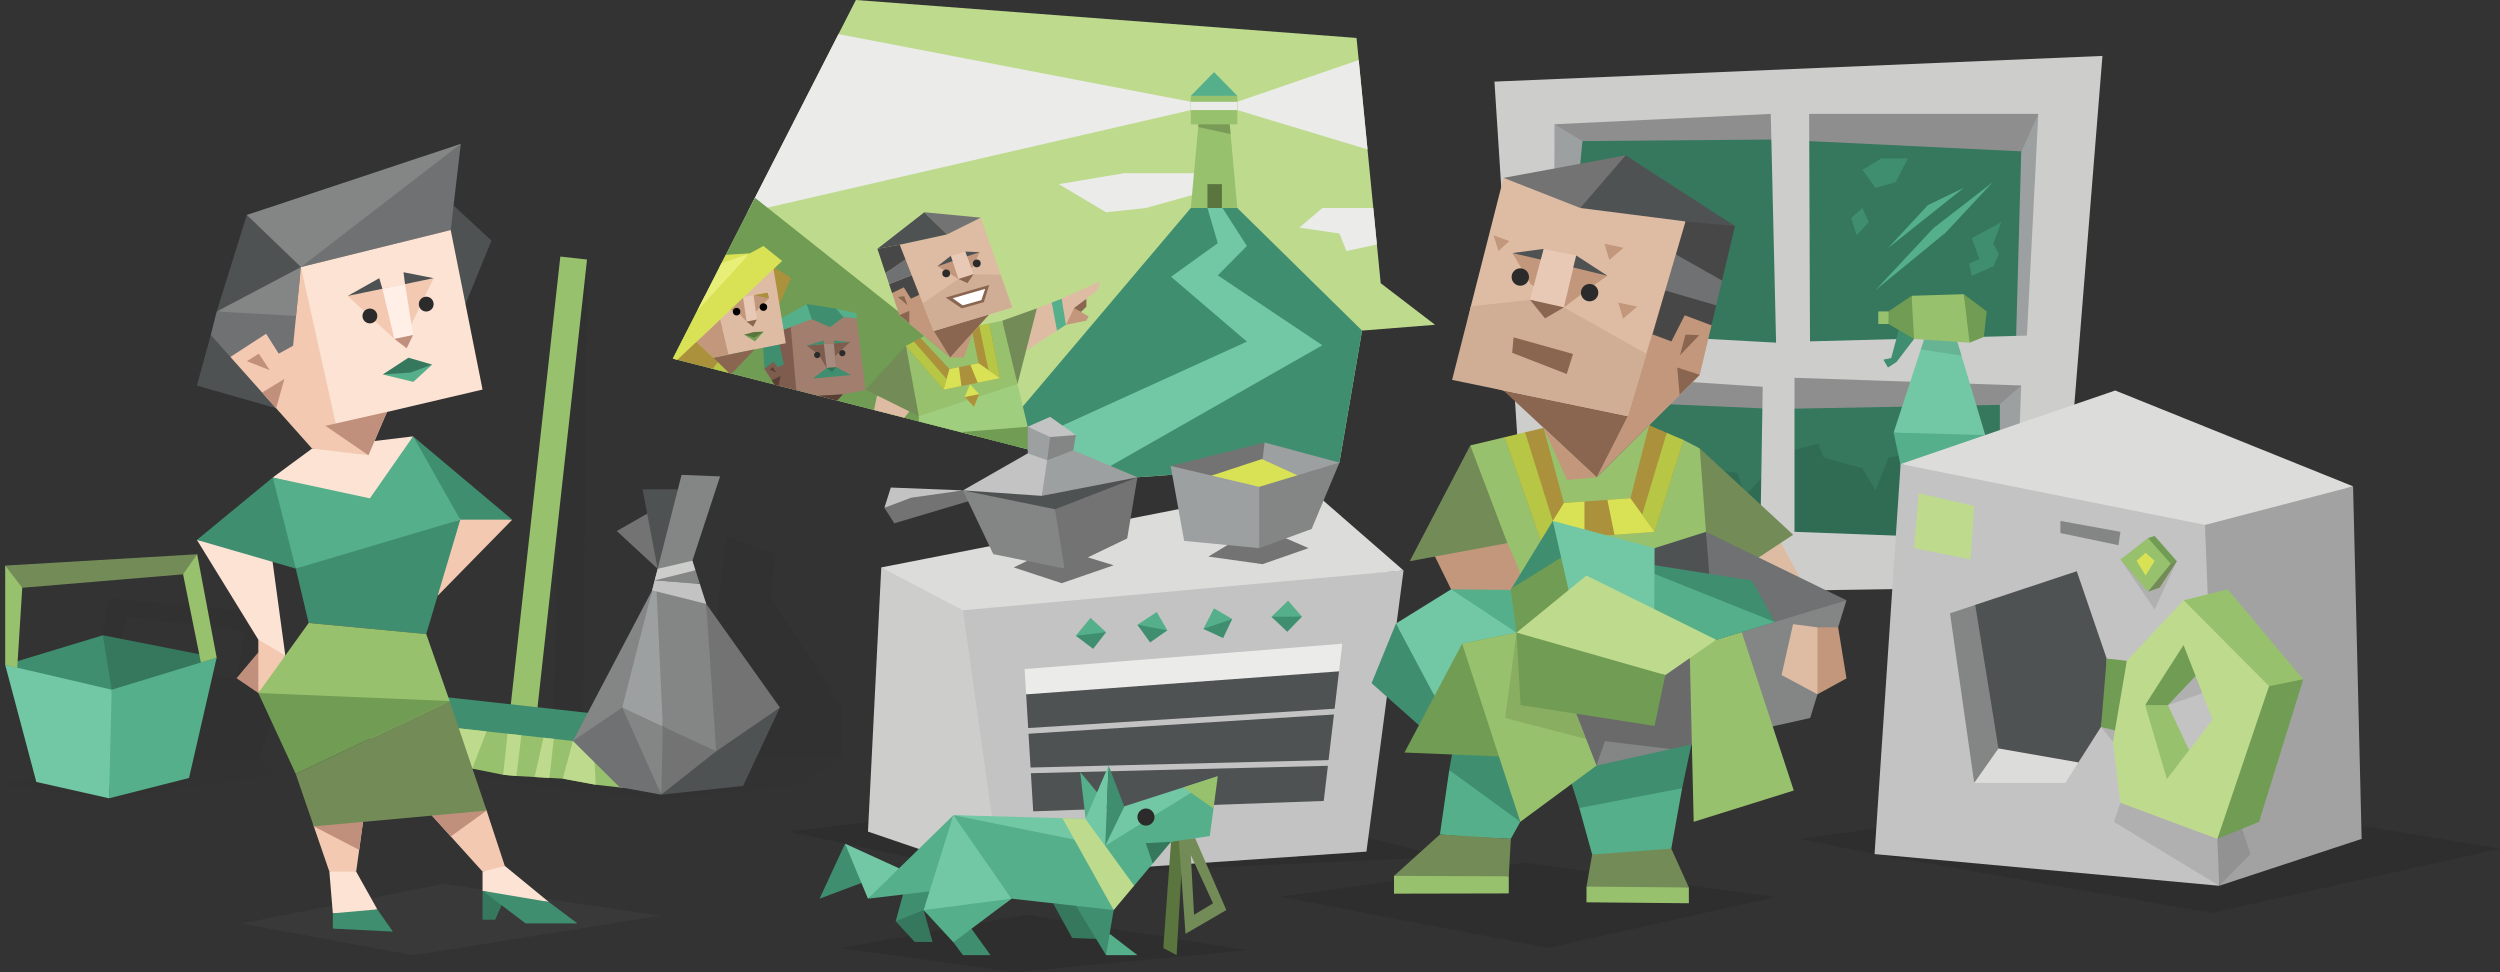 <svg id="illustration_kopia_4" data-name="illustration kopia 4" xmlns="http://www.w3.org/2000/svg" xmlns:xlink="http://www.w3.org/1999/xlink" viewBox="0 0 900 350"><rect x="0" y="0" width="900" height="350" fill="#333333" stroke="none"/><defs><style>.cls-1{fill:none;clip-rule:evenodd;}.cls-2,.cls-25,.cls-3,.cls-43{fill:#2b2b2b;}.cls-10,.cls-11,.cls-12,.cls-13,.cls-14,.cls-15,.cls-16,.cls-17,.cls-18,.cls-19,.cls-2,.cls-20,.cls-21,.cls-22,.cls-23,.cls-24,.cls-26,.cls-27,.cls-28,.cls-3,.cls-30,.cls-31,.cls-35,.cls-37,.cls-38,.cls-39,.cls-40,.cls-41,.cls-42,.cls-43,.cls-44,.cls-47,.cls-48,.cls-51,.cls-52,.cls-53,.cls-54,.cls-55,.cls-56,.cls-57,.cls-6,.cls-64,.cls-7,.cls-8,.cls-9{fill-rule:evenodd;}.cls-2,.cls-31{opacity:0.2;}.cls-20,.cls-27,.cls-3{opacity:0.1;}.cls-4,.cls-6{fill:#98c16d;}.cls-16,.cls-5{fill:#3f8e6f;}.cls-7{fill:#beda8d;}.cls-63,.cls-8{fill:#4f5253;}.cls-9{fill:#6f7173;}.cls-10,.cls-20,.cls-60{fill:#737373;}.cls-11,.cls-62{fill:#848585;}.cls-12,.cls-61{fill:#9ca0a1;}.cls-13,.cls-58{fill:#c3c3c3;}.cls-14{fill:#cdcdcc;}.cls-15,.cls-36{fill:#35785d;}.cls-17{fill:#72c8a5;}.cls-18,.cls-59{fill:#54af8a;}.cls-19{fill:#738c57;}.cls-21{fill:#f4c9b2;}.cls-22{fill:#fce3d4;}.cls-23{fill:#c1907d;}.cls-24{fill:#ffefe7;}.cls-26,.cls-34{fill:#709c53;}.cls-28{fill:#8e8e8e;}.cls-29{clip-path:url(#clip-path);}.cls-30,.cls-33{fill:#ebebea;}.cls-32,.cls-35{fill:#5a753d;}.cls-37{fill:#c2977b;}.cls-38{fill:#8a6651;}.cls-39{fill:#debca4;}.cls-40{fill:#a17e6e;}.cls-41{fill:#7f5d4e;}.cls-42{fill:#a98c80;}.cls-44{fill:#593e35;}.cls-45,.cls-55{fill:#d8e254;}.cls-46,.cls-47{fill:#ab913c;}.cls-48{fill:#e7c9b5;}.cls-49,.cls-54{fill:#b7c645;}.cls-50{fill:#e7ef78;}.cls-51{fill:#9fce7e;}.cls-52{fill:#cfae95;}.cls-53{fill:#474747;}.cls-56{fill:#fff;}.cls-57{fill:#dcdcdb;}.cls-64{fill:#a2a2a2;}</style><clipPath id="clip-path"><polygon class="cls-1" points="488.35 13.66 497.05 101.95 516.61 116.92 490.34 119.01 482.19 166.54 409.47 171.82 242.22 129.1 308.12 0 488.35 13.66"/></clipPath></defs><title>diplomats_Advocate_INFJ_weaknesses</title><polygon class="cls-2" points="93.13 273.33 99 256.16 91 245.22 96.33 220.72 39.25 215.38 34.69 239.36 41.72 240.43 45.37 222.02 88.06 227.01 85.13 244.36 70.98 242.03 69.59 273.33 93.13 273.33"/><polygon class="cls-3" points="39.25 287.39 100.6 278.92 93.13 273.33 37.05 273.14 0 282.51 39.25 287.39"/><polygon class="cls-2" points="302.64 272.81 302.64 254.06 277.38 214.92 279.16 199.53 261.37 193.09 257.81 224.61 225.33 261.53 209.88 259.15 211.36 93.41 202.61 96.22 199.36 257.67 167.08 267.98 272.26 272.81 302.64 272.81"/><polygon class="cls-3" points="147.97 274.27 187.69 282.51 238.06 287.89 288.08 282.51 302.64 272.81 246.91 272.81 147.97 274.27"/><rect class="cls-4" x="192.58" y="92.38" width="9.67" height="166.03" transform="translate(20.46 -20.62) rotate(6.31)"/><rect class="cls-5" x="151.03" y="254.03" width="73.68" height="15.3" transform="translate(29.88 -19.05) rotate(6.31)"/><polygon class="cls-6" points="224.16 268.73 224.26 283.6 214.45 282.51 202.61 280.31 185.91 279.36 181.14 278.92 169.99 276.7 160.88 274.08 147.97 274.27 150.92 260.63 224.16 268.73"/><polygon class="cls-7" points="213.69 267.57 214.45 282.51 202.61 280.31 206.26 266.75 213.69 267.57"/><polygon class="cls-7" points="185.91 279.36 187.69 264.7 182.73 264.15 181.14 278.92 185.91 279.36"/><polygon class="cls-7" points="169.99 276.7 175.16 263.31 161.97 261.85 160.88 274.08 169.99 276.7"/><polygon class="cls-7" points="199.36 265.99 197.81 280.04 192.47 279.73 195.65 265.58 199.36 265.99"/><polygon class="cls-8" points="280.76 254.71 267.51 282.92 238.06 286.07 257.62 267.62 280.76 254.71"/><polygon class="cls-9" points="206.26 266.75 223.03 283.36 238.06 286.07 224.71 251.95 206.26 266.75"/><polygon class="cls-10" points="257.81 270.47 238.06 286.07 236.75 272.31 238.62 261.53 247 263.54 257.81 270.47"/><polygon class="cls-11" points="238.06 286.07 224.01 254.71 232.46 255.89 238.62 261.53 238.06 286.07"/><polygon class="cls-10" points="254.25 217.41 280.76 254.71 257.81 270.47 254.25 246.29 254.25 217.41"/><polygon class="cls-11" points="234.77 212.53 206.26 266.75 224.01 254.71 229.4 241.22 234.77 212.53"/><polygon class="cls-10" points="236.75 204.77 222.05 191.17 234.77 183.89 236.75 204.77"/><polygon class="cls-8" points="236.75 204.77 231.32 176.15 244.03 176.15 240.47 204.77 236.75 204.77"/><polygon class="cls-11" points="249.27 201.84 259.23 171.5 245.36 170.96 236.75 204.77 236.28 208.78 234.77 232.85 238.62 261.53 257.81 270.47 254.25 217.41 250.38 208.93 249.27 201.84"/><polygon class="cls-12" points="236.11 207.31 238.62 261.53 224.01 254.71 236.11 207.31"/><polygon class="cls-13" points="234.77 212.53 254.25 217.41 251.94 210.2 235.69 208.93 234.77 212.53"/><polygon class="cls-11" points="235.69 208.93 251.94 210.2 250.38 205.29 236.75 204.77 235.69 208.93"/><polygon class="cls-14" points="235.69 208.93 250.38 205.29 249.27 201.84 236.75 204.77 235.69 208.93"/><polygon class="cls-15" points="39.25 258.44 78 236.75 37.05 228.7 39.25 258.44"/><polygon class="cls-16" points="37.05 228.7 1.87 239.36 41.72 257.67 37.05 228.7"/><polygon class="cls-17" points="1.87 239.36 13.08 281.5 39.25 287.39 40.96 261.68 40.21 248.29 1.87 239.36"/><polygon class="cls-18" points="78 236.75 68.05 280.07 39.25 287.39 40.21 248.29 78 236.75"/><polygon class="cls-6" points="1.87 239.36 1.87 203.61 6.94 207.48 8.01 211.6 6.2 240.43 1.87 239.36"/><polygon class="cls-6" points="78 236.75 70.98 199.53 65.91 203.61 65.91 206.75 72.32 238.48 78 236.75"/><polygon class="cls-19" points="8.01 211.6 65.91 206.75 70.98 199.53 1.87 203.61 8.01 211.6"/><polygon class="cls-20" points="86.8 332.43 159.75 318.21 237.76 329.63 148.72 343.9 86.8 332.43"/><polygon class="cls-15" points="173.72 320.7 173.72 331.1 178.26 331.1 180.58 325.9 178.39 323.23 173.72 320.7"/><polygon class="cls-21" points="169.63 280.35 175.17 291.8 181.72 311.72 178.92 313.78 173.72 313.78 141.43 278.03 169.63 280.35"/><polygon class="cls-21" points="133.16 278.03 128.22 313.78 123.82 314.96 118.57 313.78 112.97 297.49 109.94 280.27 133.16 278.03"/><polygon class="cls-22" points="181.72 311.72 197.56 324.7 185.64 323.76 173.72 320.7 173.72 313.78 181.72 311.72"/><polygon class="cls-22" points="128.22 313.78 135.83 327.37 127.73 329.63 119.82 328.79 118.57 313.78 128.22 313.78"/><polygon class="cls-16" points="197.56 324.7 207.88 332.43 189.2 332.43 173.72 320.7 197.56 324.7"/><polygon class="cls-16" points="135.83 327.37 141.43 335.37 119.82 334.3 119.82 328.79 135.83 327.37"/><polygon class="cls-23" points="112.97 297.5 129.3 305.97 130.69 295.9 121.83 294.56 112.97 297.5"/><polygon class="cls-23" points="175.18 291.81 162.28 301.12 155.5 293.61 164.51 290.43 175.18 291.81"/><polygon class="cls-23" points="93 249.49 85.15 244.16 93 234.82 94.33 241.36 93 249.49"/><polygon class="cls-21" points="93 230.29 93 249.49 100.34 242.16 102.71 235.97 98.2 231.22 93 230.29"/><polygon class="cls-21" points="184.41 187.09 157.54 214.5 162.86 183.68 184.41 187.09"/><polygon class="cls-22" points="70.89 194.37 93 230.29 102.71 235.97 97.7 199.09 70.89 194.37"/><polygon class="cls-16" points="98.2 171.89 70.89 194.37 106.47 204.69 106.47 188.29 98.2 171.89"/><polygon class="cls-16" points="148.72 157.09 184.41 187.09 165.71 187.09 156.11 175.62 148.72 157.09"/><polygon class="cls-16" points="106.47 204.69 135.83 193.49 165.71 187.09 153.44 228.26 111.12 224.27 106.47 204.69"/><polygon class="cls-22" points="112.34 161.48 98.2 171.89 135.29 183.68 148.72 157.09 112.34 161.48"/><polygon class="cls-8" points="163.28 73.97 176.92 86.63 167.57 109.48 159.75 84.59 163.28 73.97"/><polygon class="cls-8" points="75.88 120.59 70.89 138.81 99.4 146.96 88.24 132.19 75.88 120.59"/><polygon class="cls-9" points="162.25 82.81 165.89 51.78 125.15 67.88 88.86 77.39 100.16 89.92 108.34 96.14 162.25 82.81"/><polygon class="cls-8" points="88.86 77.39 78.01 112.14 95 105.39 108.34 96.14 102.39 86.81 88.86 77.39"/><polygon class="cls-11" points="108.34 96.14 106.58 113.75 91.23 113.75 78.01 112.14 108.34 96.14"/><polygon class="cls-9" points="106.58 113.75 106.58 125.04 100.25 128.95 95.8 122.01 82.94 128.5 75.88 120.59 78.01 112.14 106.58 113.75"/><polygon class="cls-22" points="162.25 82.81 173.72 140.24 139.3 148.31 131.29 161.22 113.14 157.09 88.86 127.31 95.53 123.35 101.14 130.02 107.27 127.31 108.34 96.14 162.25 82.81"/><polygon class="cls-21" points="108.34 96.14 120.88 152.6 139.3 148.31 132.63 163.89 112.34 161.48 82.94 128.5 95.8 120.15 100.34 127.31 105.51 124.48 108.34 96.14"/><polygon class="cls-23" points="139.3 148.31 117.15 153.29 132.63 163.89 139.3 148.31"/><polygon class="cls-21" points="125.15 106.55 156.11 100.14 148.11 116.72 141.97 122.01 125.15 106.55"/><polygon class="cls-24" points="137.67 103.96 141.97 122.01 148.72 120.59 145.81 102.28 137.67 103.96"/><polygon class="cls-23" points="141.97 122.01 146.41 125.39 148.72 120.59 141.97 122.01"/><circle class="cls-25" cx="153.44" cy="109.48" r="2.67"/><circle class="cls-25" cx="133.16" cy="113.75" r="2.67"/><polygon class="cls-11" points="108.34 96.14 165.89 51.78 88.86 77.39 108.34 96.14"/><polygon class="cls-23" points="94.36 141.31 102.39 136.41 99.4 146.96 94.36 141.31"/><polygon class="cls-23" points="88.86 130.02 93.17 127.31 97.13 133.28 88.86 130.02"/><polygon class="cls-18" points="137.78 134.81 148.81 137.48 155.57 131.26 147.66 133.39 137.78 134.81"/><polygon class="cls-15" points="137.78 134.81 147.03 128.77 155.57 131.26 147.84 134.1 137.78 134.81"/><polygon class="cls-8" points="137.67 103.96 136.54 100.14 125.15 106.55 137.67 103.96"/><polygon class="cls-8" points="145.81 102.28 145.26 98.01 156.11 100.14 145.81 102.28"/><polygon class="cls-18" points="98.2 171.89 106.47 204.69 165.71 187.09 148.72 157.09 133.16 179.41 98.2 171.89"/><polygon class="cls-6" points="153.44 228.26 111.12 224.27 93 249.49 111.45 268.48 142.5 264.85 161.88 252.38 153.44 228.26"/><polygon class="cls-19" points="161.88 252.38 175.18 291.81 112.97 297.5 106.47 278.61 161.88 252.38"/><polygon class="cls-26" points="161.88 252.38 93 249.49 106.47 278.61 161.88 252.38"/><polygon class="cls-15" points="549.7 37.24 745.07 34.51 733.79 196.99 557.93 201.01 549.7 37.24"/><polygon class="cls-27" points="556.32 177.37 573.85 169.05 576.85 176.54 587.86 177.56 589.86 167.06 603.2 163 605.2 167.06 625.55 170.28 628.21 178.51 642.35 163 654.56 159.65 656.57 164.76 670.48 168.55 675.17 176.54 679.87 164.76 696.28 161.15 711.08 165.26 722.94 161.15 731.23 161.15 729.69 199.32 643.77 199.32 556.32 200.71 556.32 177.37"/><polygon class="cls-28" points="555.18 41.02 740.12 36.55 736.36 54.91 639.39 50.22 554.5 50.9 555.18 41.02"/><polygon class="cls-28" points="731.57 136.01 553.13 129.48 554.84 143.49 639.39 147.24 731.57 145.53 731.57 136.01"/><polygon class="cls-12" points="733.79 41.02 727.64 54.71 725.52 131.29 733.79 127.02 733.79 41.02"/><polygon class="cls-12" points="727.64 138.78 719.95 145.53 719.95 197.97 729.69 199.32 727.64 138.78"/><polygon class="cls-12" points="559.63 44.75 569.68 50.78 562.71 123.37 554.5 123.15 559.63 44.75"/><polygon class="cls-12" points="558.46 134.28 566.47 143.62 566.47 200.4 557.93 201.01 558.46 134.28"/><path class="cls-14" d="M538,29.38l11.9,184.75,191.59-3,15.39-191Zm95.75,161.5-71,4.36-4.25-61,76.08,5ZM559.41,119l.22-74.27L637.47,41l1.92,82.35Zm166.12,75.46-79.51-3V136l81.62,2.77Zm4.16-73.64-78.09,2.07L651.29,41h82.5Z"/><polygon class="cls-18" points="717.38 65.59 696.02 82.13 675.17 104.45 700.48 83.7 717.38 65.59"/><polygon class="cls-18" points="679.67 89.34 706.95 67.62 694.01 73.86 679.67 89.34"/><polygon class="cls-16" points="709.85 99.27 708.89 94.84 712.59 93.27 709.85 85.77 720.49 79.96 717.58 87.84 719.6 91.42 717.69 95.83 709.85 99.27"/><polygon class="cls-16" points="677.24 57.05 686.83 57.05 682.45 65.59 675.17 67.62 670.48 61.15 677.24 57.05"/><polygon class="cls-6" points="679.87 112.1 676.18 112.1 676.18 116.63 679.87 116.63 681.31 114.25 679.87 112.1"/><polygon class="cls-16" points="683.54 118.79 680.85 128.88 678.02 129.48 679.67 132.31 682.77 130.29 689.06 122.03 686.83 118.79 683.54 118.79"/><polygon class="cls-18" points="691.15 199.86 681.71 155.74 698.82 154.03 714.69 156.62 707.3 200.71 691.15 199.86"/><polygon class="cls-17" points="681.71 155.74 693.97 118.2 703.2 118.2 714.69 156.62 681.71 155.74"/><polygon class="cls-27" points="692.64 122.27 691.5 125.78 706.14 128.05 704.66 123.08 698.2 120.45 692.64 122.27"/><polygon class="cls-6" points="689.06 122.03 709.05 123.37 709.05 114.36 706.96 105.91 688.18 106.48 686.83 114.64 689.06 122.03"/><polygon class="cls-26" points="706.96 105.91 715.21 112.1 714.18 121.29 709.05 123.37 706.96 105.91"/><polygon class="cls-26" points="688.18 106.48 679.87 112.1 679.87 116.63 689.06 122.03 688.18 106.48"/><polygon class="cls-16" points="666.46 78.48 670.48 74.88 672.78 79.96 668.38 84.72 666.46 78.48"/><g class="cls-29"><polygon class="cls-7" points="261.6 74.88 308.12 -6.15 505.61 -6.15 522.87 152.74 438.4 200.83 229.92 130.75 261.6 74.88"/><polygon class="cls-30" points="505.61 74.88 476.04 74.88 467.75 81.96 482.19 84.06 484.72 90.36 510.98 84.72 505.61 74.88"/><polygon class="cls-30" points="381.17 66.28 404.75 62.34 435.02 62.34 432.22 69.38 412.46 74.88 398.17 76.42 381.17 66.28"/><polygon class="cls-30" points="428.69 36.64 290.4 10.08 254.7 79.72 428.69 39.63 428.69 36.64"/><polygon class="cls-30" points="445.44 36.64 522.68 10.08 524 63.36 445.44 39.63 445.44 36.64"/><polygon class="cls-26" points="396.06 169.85 260.63 62.34 223.76 137.81 397.87 190.32 396.06 169.85"/><polygon class="cls-16" points="349.84 168.04 428.69 74.88 445.44 74.88 532.4 160.35 441.51 194.53 349.84 168.04"/><polygon class="cls-17" points="383.73 176.88 476.04 124.29 438.4 99.13 448.88 88.55 440.09 74.88 434.68 74.88 438.4 87.54 421.58 99.64 448.88 122.98 349.84 168.04 383.73 176.88"/><polygon class="cls-6" points="442.37 41.02 431.77 41.02 428.69 74.88 445.44 74.88 442.37 41.02"/><polygon class="cls-31" points="431.34 45.73 443.03 48.3 442.37 41.02 431.77 41.02 431.34 45.73"/><rect class="cls-4" x="428.69" y="34.5" width="16.75" height="10.25"/><polygon class="cls-18" points="428.69 34.51 437.07 25.96 445.44 34.51 428.69 34.51"/><rect class="cls-32" x="434.68" y="66.28" width="5.21" height="8.6"/><rect class="cls-33" x="428.69" y="36.64" width="16.75" height="2.99"/><polygon class="cls-34" points="313 183.43 310.5 203.05 307.02 203.36 304.34 201.45 303.24 195.47 305.9 190.23 313 183.43"/><polygon class="cls-27" points="272.39 216.94 302 214.01 324.94 217.61 296.3 221.64 272.39 216.94"/><polyline class="cls-35" points="310.5 203.05 304.95 211.04 295.14 211.27 289.3 210.13 295.14 199.05 310.5 203.05"/><polygon class="cls-16" points="289.3 210.13 286.88 214.06 291.19 215.6 295.19 215.6 294.2 210.13 289.3 210.13"/><polygon class="cls-36" points="286.88 214.06 286.49 215.97 295.9 217.9 295.19 215.6 286.88 214.06"/><polyline class="cls-6" points="303.24 195.47 304.34 201.45 298.2 206.75 291.04 209.65 285.69 195.47 285 187.75 297.03 191.01 303.24 195.47"/><polygon class="cls-34" points="304.34 201.45 307.02 210.13 301 213.35 294.2 215.75 291.04 209.65 304.34 201.45"/><polygon class="cls-37" points="320.2 175.15 321.21 180.4 323.12 184.25 323.41 187.24 316.7 189.76 313 181.25 314.18 178.16 320.2 175.15"/><polygon class="cls-38" points="318.2 176.04 320.2 179.02 320.66 182.34 314.53 184.76 313 181.25 313.46 178.16 315.3 175.15 318.2 176.04"/><polygon class="cls-39" points="320.2 175.15 322.7 179.96 323.12 184.25 321.6 184.76 318.2 176.04 320.2 175.15"/><polygon class="cls-37" points="280.49 183.96 282.19 188.69 279.42 194.25 278.9 187.75 280.49 183.96"/><polygon class="cls-39" points="280.49 183.96 279.42 194.25 271.69 191.56 271.69 181.25 276.59 180.4 280.49 183.96"/><polygon class="cls-6" points="316.2 164.48 320.2 175.15 313.46 178.16 311.26 172.11 312.5 165.07 314.18 162.98 316.2 164.48"/><polygon class="cls-6" points="281.49 174.08 280.49 183.96 271.69 181.25 271.69 165.07 278.24 169.3 281.49 174.08"/><polygon class="cls-26" points="311.6 149.67 316.2 164.48 312.5 165.07 310.5 158.88 311.6 149.67"/><polygon class="cls-26" points="278.29 151.87 283.33 159.31 284 170.82 281.49 174.08 271.69 165.07 278.29 151.87"/><polygon class="cls-16" points="286.11 144.21 297.6 156.46 301 144.56 286.11 144.21"/><polygon class="cls-40" points="308.4 114.59 311.6 140.38 303.4 141.97 295.6 148.15 280.19 140.57 275.19 132.78 279.59 119.58 291.88 113.79 299.3 116.28 303.4 113.43 308.4 114.59"/><polygon class="cls-41" points="284.67 117.71 286.88 142.96 303.4 141.97 295.8 150.17 280.19 140.57 275.19 132.78 279.59 119.58 284.67 117.71"/><polygon class="cls-41" points="306 123.11 300.62 128.23 301 132.18 297.6 132.49 294.82 127.8 290.4 124.4 306 123.11"/><polygon class="cls-42" points="300.17 123.6 301 132.18 297.6 132.49 296.59 123.89 300.17 123.6"/><polygon class="cls-16" points="306 123.11 300.26 122.59 300.17 123.6 306 123.11"/><polygon class="cls-16" points="296.59 123.89 296.59 122.59 290.4 124.4 296.59 123.89"/><path class="cls-43" d="M304.34,127.12a1.11,1.11,0,1,1-1.1-1.1A1.11,1.11,0,0,1,304.34,127.12Z"/><path class="cls-43" d="M295.3,127.8a1.11,1.11,0,1,1-1.1-1.1A1.11,1.11,0,0,1,295.3,127.8Z"/><polygon class="cls-16" points="301 132.18 306.4 135.03 292.66 136.24 297.6 132.49 301 132.18"/><polygon class="cls-31" points="297.6 132.49 299.53 133.91 301 132.18 297.6 132.49"/><polygon class="cls-16" points="279.59 119.58 282.19 131.11 279.93 132.18 278.46 130.2 275.19 132.78 274.39 118.44 278.9 118.35 279.59 119.58"/><polygon class="cls-18" points="279.59 119.58 292.26 114.91 292.66 112.34 290.4 109.45 274.39 118.44 279.59 119.58"/><polygon class="cls-16" points="290.4 109.45 301 111.12 303.24 112.34 303.66 114.19 298.8 117.78 292.26 114.91 290.4 109.45"/><polygon class="cls-18" points="301 111.12 308.4 112.79 308.4 114.59 303.66 114.19 301 111.12"/><polygon class="cls-44" points="303.4 141.97 286.88 142.96 286.49 144.62 295.8 150.17 303.4 141.97"/><polygon class="cls-44" points="280.99 135.33 277.84 136.9 280.05 140.35 280.99 135.33"/><polygon class="cls-44" points="278.29 132.18 279.42 134.13 277.06 133.05 278.29 132.18"/><polygon class="cls-18" points="286.49 144.62 278.29 151.87 284 170.82 292.26 164.48 297.6 156.46 286.49 144.62"/><polygon class="cls-18" points="301 144.47 311.6 149.67 312.5 165.07 304.7 162.21 297.6 156.46 301 144.47"/><polygon class="cls-6" points="286.49 144.62 297.6 156.46 290.4 158.06 286.49 144.62"/><polygon class="cls-6" points="301 144.47 304.34 156.46 297.6 156.46 301 144.47"/><polygon class="cls-35" points="313 183.43 303.24 195.47 285 187.75 313 183.43"/><polygon class="cls-36" points="284 170.82 297.6 156.46 301 168.21 301.6 179.96 293.55 181.88 284.5 182.56 284 170.82"/><polygon class="cls-5" points="297.6 156.46 312.5 165.07 313.46 178.16 307.02 180.4 301.6 179.96 297.6 156.46"/><polyline class="cls-26" points="284.5 182.56 285 187.75 313 183.43 313.46 178.16 284.5 182.56"/><polyline class="cls-6" points="298.71 180.4 299.3 185.54 305.05 184.65 305.05 179.44 298.71 180.4"/><polyline class="cls-16" points="307.02 210.13 315.7 214.15 304.34 217.96 295.6 219.34 294.2 215.75 307.02 210.13"/><polygon class="cls-36" points="315.7 214.15 316.2 216.73 296.3 221.64 295.6 219.34 315.7 214.15"/><polygon class="cls-32" points="274.04 205.22 287.09 206.9 275.45 211.56 270.89 208.46 271.68 205.94 274.04 205.22"/><polygon class="cls-39" points="270.89 196.46 274.04 205.22 270.89 208.46 260.79 199.56 270.89 196.46"/><polygon class="cls-38" points="270.89 196.46 265.3 203.52 260.79 199.56 270.89 196.46"/><polyline class="cls-37" points="246.89 145.94 242.57 159.41 247.61 168.99 251.21 165.41 246.89 145.94"/><polygon class="cls-27" points="232.81 212.84 261.77 210.37 292.01 213.25 260.81 214.69 232.81 212.84"/><polygon class="cls-32" points="246.89 206.75 254.35 213.37 242.57 213.37 240.01 206.04 243.53 205.46 246.89 206.75"/><polygon class="cls-39" points="240.9 200.3 240.01 206.04 246.89 206.75 243.9 202.46 240.9 200.3"/><polygon class="cls-16" points="246.24 185.29 240.9 200.3 246.89 206.75 246.24 185.29"/><polygon class="cls-18" points="265.17 177.92 270.89 196.46 246.89 206.75 243.53 179.2 257.21 176.36 265.17 177.92"/><polygon class="cls-16" points="263.82 167.45 265.17 177.92 243.53 179.2 249.09 165.29 256.47 164.71 263.82 167.45"/><polygon class="cls-37" points="265.99 163.34 271.29 163.34 274.37 167.45 269.2 166.59 265.99 163.34"/><polygon class="cls-26" points="274.37 147.48 263.82 167.45 251.21 163.34 246.89 145.94 251.34 138.04 265.92 144.77 274.37 147.48"/><polygon class="cls-45" points="269.96 91.2 253.61 92.22 246.89 99.26 255.95 97.89 269.96 91.2"/><polygon class="cls-45" points="241.94 121.76 238.25 111.57 246.89 99.26 245.83 108.65 241.94 121.76"/><polygon class="cls-46" points="278.33 95.97 284.81 100.08 280.57 109.51 278.88 105.44 278.33 95.97"/><polygon class="cls-39" points="278.33 95.97 282.89 123.56 255.51 128.98 249.09 122.24 278.33 95.97"/><polygon class="cls-37" points="276.79 107.42 272.08 112.21 271.68 114.52 270.63 116.53 268.79 115.79 265.69 112.52 261.6 111.01 265.59 107.42 276.38 105.39 276.79 107.42"/><polygon class="cls-47" points="271.29 106.22 276.38 105.39 276.79 107.42 271.29 106.22"/><polygon class="cls-48" points="271.29 106.22 272.46 115.04 268.79 115.79 267.46 106.88 271.29 106.22"/><polygon class="cls-38" points="271.68 125.78 263.05 134.86 255.95 128.98 271.68 125.78"/><polyline class="cls-37" points="259.25 115 262.24 127.65 256.81 128.8 250.7 123.07 259.25 115"/><polygon class="cls-39" points="263.05 134.86 274.37 147.48 265.17 146.72 263.05 140.99 263.05 134.86"/><polygon class="cls-37" points="252.67 155.9 265.99 163.34 265.92 165.72 263.82 167.45 249.09 165.29 250.19 159.95 252.67 155.9"/><polyline class="cls-39" points="257.75 142.57 249.09 165.29 246.89 145.94 251.83 139.25 257.75 142.57"/><path d="M266.53,112.19a1.36,1.36,0,1,1-1.36-1.35A1.36,1.36,0,0,1,266.53,112.19Z"/><path d="M273.47,110.55a1.36,1.36,0,1,0,1.36-1.36A1.36,1.36,0,0,0,273.47,110.55Z"/><polygon class="cls-32" points="267.86 120.46 271.36 119.54 274.93 119.39 271.62 122.03 267.86 120.46"/><polygon class="cls-34" points="267.86 120.46 271.54 121.54 274.93 119.39 271.75 122.89 267.86 120.46"/><polygon class="cls-49" points="258.43 130.32 263.05 134.86 265.17 146.72 251.83 139.25 253.89 134.46 258.43 130.32"/><polygon class="cls-46" points="250.7 123.07 258.43 130.32 246.89 145.94 240.01 133.15 244.84 126.57 250.7 123.07"/><polygon class="cls-45" points="281.57 93.94 240.01 133.15 241.94 121.76 255.95 103.78 269.96 91.2 274.83 88.55 281.57 93.94"/><polygon class="cls-50" points="269.96 91.2 246.89 99.26 241.94 121.76 256.19 106.22 269.96 91.2"/><polygon class="cls-39" points="265.99 163.34 274.37 167.45 270.18 174.64 263.82 167.45 265.99 163.34"/><polygon class="cls-38" points="268.79 115.79 271.12 117.62 272.46 115.04 268.79 115.79"/><polygon class="cls-27" points="320.11 206.04 356.6 202.96 400.28 205.53 357.14 209.28 320.11 206.04"/><polygon class="cls-18" points="365.58 188.81 363.8 197.17 349.89 199.43 348.65 186.52 365.58 188.81"/><polygon class="cls-19" points="349.84 198.94 349.87 202.58 368.39 204.47 371.32 202.58 363.57 197.2 349.84 198.94"/><rect class="cls-4" x="349.87" y="202.58" width="21.44" height="2.51"/><polygon class="cls-15" points="354.67 165.52 370.87 165.52 365.58 188.81 338.73 186.75 330.78 169.02 354.67 165.52"/><polygon class="cls-39" points="315.75 142.39 313.71 151.98 313.98 153.94 312.83 156.09 310.29 163.08 309.8 169.02 315.87 170.72 317.99 167.52 320.11 166.4 318.59 163.54 319.16 158.4 319.69 156.79 321.41 155.58 327.38 148.12 322.52 144.18 315.75 142.39"/><polygon class="cls-18" points="313.71 151.98 321.41 155.58 319.16 158.4 312.83 156.09 313.71 151.98"/><polygon class="cls-37" points="319.16 158.4 320.11 166.4 315.87 170.72 319.16 158.4"/><polygon class="cls-19" points="326.14 124.51 311.56 140.29 330.78 149.81 329.4 136.22 326.14 124.51"/><polygon class="cls-38" points="391.1 107.54 391.1 110.4 389.13 112.31 384.7 111 391.1 107.54"/><polygon class="cls-39" points="373.29 111 382.19 107.54 383.73 116.92 369.37 126.29 369.97 118.34 373.29 111"/><polygon class="cls-39" points="382.19 107.54 396.06 101.27 395.23 104.41 386.69 110.88 386.1 113.9 383.73 116.92 382.19 107.54"/><polygon class="cls-37" points="386.69 110.88 391.91 113.95 391.05 115.45 383.73 116.92 386.69 110.88"/><polygon class="cls-18" points="382.19 107.54 383.73 116.92 380.52 119.01 378.62 108.93 382.19 107.54"/><polygon class="cls-19" points="360.8 115.45 373.29 111 366.3 138.24 361.55 125.45 360.8 115.45"/><polygon class="cls-6" points="332.78 120.94 331.4 121.68 329.68 123.78 326.14 124.51 330.78 149.81 346.13 148.21 366.3 138.24 360.8 115.45 352.49 117.2 342.1 128.72 332.78 120.94"/><polygon class="cls-51" points="330.78 149.81 366.3 138.24 369.97 153.62 356.25 156.78 330.78 156.78 330.78 149.81"/><polygon class="cls-26" points="330.78 156.78 369.97 153.62 370.87 165.52 330.78 169.02 330.78 156.78"/><polygon class="cls-16" points="352.87 177.16 349.17 191.94 340.73 191.36 332.38 187.79 330.78 169.02 352.87 177.16"/><polygon class="cls-39" points="353.06 78.36 340.93 84.39 323.89 88.1 323.77 113.42 332.79 120.94 337.09 122.98 342.1 128.72 350.09 119.86 350.48 117.21 356.13 113.16 364.39 110.69 353.06 78.36"/><polygon class="cls-37" points="352.69 90.79 350.14 96.12 345.04 100.43 340.92 97.86 337.46 95.87 344.82 91.36 352.69 90.79"/><polygon class="cls-37" points="319.69 90.79 323.89 88.1 336.14 119.16 342.1 128.72 323.77 113.42 321.14 105.48 319.69 90.79"/><polygon class="cls-38" points="356.13 113.16 342.1 128.72 336.14 119.16 356.13 113.16"/><polygon class="cls-48" points="347.53 90.56 350.48 98.7 345.04 100.43 342.28 92.1 347.53 90.56"/><polygon class="cls-52" points="360.26 98.91 350.48 98.7 345.04 100.43 332.16 109.23 336.14 119.16 364.39 110.69 360.26 98.91"/><polygon class="cls-38" points="350.48 98.7 348.28 101.95 345.04 100.43 350.48 98.7"/><polygon class="cls-8" points="342.28 92.1 337.46 95.87 342.92 94.03 342.28 92.1"/><polygon class="cls-8" points="347.53 90.56 352.69 90.79 348.15 92.27 347.53 90.56"/><polygon class="cls-53" points="328.19 99.13 330.92 106.12 327.93 107.54 325.37 103.45 321.14 105.48 320.08 102.28 328.19 99.13"/><polygon class="cls-38" points="323.77 113.42 327.35 111.9 327.35 116.41 323.77 113.42"/><polygon class="cls-38" points="326.73 109.93 325.52 106.62 323.27 106.92 326.73 109.93"/><polygon class="cls-10" points="353.06 78.36 340.93 84.39 332.75 76.42 353.06 78.36"/><polygon class="cls-8" points="340.93 84.39 332.75 76.42 315.87 89.56 323.89 88.1 340.93 84.39"/><polygon class="cls-9" points="325.94 93.37 318.76 98.31 320.08 102.28 328.19 99.13 325.94 93.37"/><polygon class="cls-47" points="331.4 121.68 341.79 132.85 352.27 130.75 350.09 119.86 352.49 117.2 354.68 121.28 356.11 116.44 360 136.14 339.66 140.29 326.14 124.51 328.39 124.29 328.99 122.98 331.4 121.68"/><polygon class="cls-54" points="339.66 140.29 340.73 136.38 328.99 122.98 326.14 124.51 339.66 140.29"/><polygon class="cls-54" points="352.49 117.2 355.87 133.26 360 136.14 356.11 116.44 352.49 117.2"/><polygon class="cls-55" points="352.27 130.75 360 136.14 351.97 137.78 349.33 131.34 352.27 130.75"/><polygon class="cls-55" points="345.23 132.16 346.1 138.97 339.66 140.29 341.79 132.85 345.23 132.16"/><polygon class="cls-55" points="349.2 138.34 347.29 142.92 350.63 146.45 352.49 141.9 349.2 138.34"/><polygon class="cls-47" points="347.29 142.92 352.49 141.9 350.63 146.45 347.29 142.92"/><polygon class="cls-37" points="342.1 128.72 347.02 128.72 350.09 119.86 342.1 128.72"/><polygon class="cls-38" points="340.44 107.11 356.11 102.58 354.18 108.77 346.23 111 340.44 107.11"/><polygon class="cls-56" points="342.98 107.36 354.67 103.99 353.3 108.03 346.54 109.93 342.98 107.36"/><polygon class="cls-53" points="323.89 88.1 315.87 89.56 318.76 98.31 325.94 93.37 323.89 88.1"/><polygon class="cls-18" points="347.29 199.43 349.17 191.94 332.38 187.79 333.26 198.12 347.29 199.43"/><polygon class="cls-19" points="347.29 199.43 347.29 204.47 331.33 205.09 333.26 198.12 347.29 199.43"/><polygon class="cls-6" points="347.29 204.47 347.29 207.53 331.33 207.53 331.33 205.09 347.29 204.47"/><circle class="cls-25" cx="351.64" cy="94.83" r="1.41"/><circle class="cls-25" cx="340.63" cy="98.42" r="1.41"/></g><polygon class="cls-27" points="283.76 299.37 417.07 283.47 520.65 308.49 360.16 315.67 283.76 299.37"/><polygon class="cls-13" points="344.77 216.24 505.28 205.38 491.92 306.58 360.16 315.67 349.73 263.29 344.77 216.24"/><polygon class="cls-14" points="346.65 219.69 338.89 211.96 317.26 204.27 312.47 299.37 360.16 315.67 346.65 219.69"/><polygon class="cls-57" points="346.65 219.69 505.28 205.38 469.71 174.39 317.26 204.27 346.65 219.69"/><polygon class="cls-8" points="370.91 242.91 481.17 232.76 482.05 241.68 476.55 288.34 371.95 292.09 369.41 249.97 370.91 242.91"/><polygon class="cls-30" points="369.41 249.97 482.05 241.68 483.22 231.74 368.86 240.86 369.41 249.97"/><rect class="cls-58" x="364.14" y="258.56" width="123.3" height="2.05" transform="translate(-15.51 27.35) rotate(-3.61)"/><rect class="cls-58" x="364.14" y="274.96" width="123.3" height="2.05" transform="translate(-6.74 10.69) rotate(-1.43)"/><polygon class="cls-59" points="392.58 222.43 387.3 228.87 393.64 232.81 398.17 227.58 392.58 222.43"/><polygon class="cls-5" points="387.3 228.87 398.17 227.58 393.54 233.6 387.3 228.87"/><polygon class="cls-59" points="416.43 220.33 409.47 224.92 414.36 230.56 420.24 226.91 416.43 220.33"/><polygon class="cls-5" points="409.47 224.92 420.24 226.91 414.03 231.29 409.47 224.92"/><polygon class="cls-59" points="437.03 218.99 433.23 226.4 440.26 228.91 443.58 222.84 437.03 218.99"/><polygon class="cls-5" points="433.23 226.4 443.58 222.84 440.33 229.71 433.23 226.4"/><polygon class="cls-59" points="463.71 216.24 457.74 222.04 463.6 226.67 468.69 221.98 463.71 216.24"/><polygon class="cls-5" points="457.74 222.04 468.69 221.98 463.41 227.45 457.74 222.04"/><polygon class="cls-60" points="459.97 192.51 471.08 197.32 454.5 203.1 435.02 200.37 446.81 193.23 459.97 192.51"/><polygon class="cls-60" points="421.43 167.73 455.27 159.3 455.27 173.21 451.68 188.45 432.2 184.87 421.43 167.73"/><polygon class="cls-61" points="455.27 159.3 482.19 166.54 466.3 184.87 451.68 188.45 455.27 159.3"/><polygon class="cls-45" points="432.2 172.52 454.25 165.26 470.14 172.52 452.71 178.59 432.2 172.52"/><polygon class="cls-61" points="421.43 167.73 453.31 175.26 455.27 186.19 453.31 197.32 426.3 194.73 421.43 167.73"/><polygon class="cls-62" points="453.31 175.26 482.19 166.54 472.19 190.43 453.31 197.32 453.31 175.26"/><polygon class="cls-60" points="379.81 197.04 364.94 204.27 382.2 209.95 400.92 203.5 379.81 197.04"/><polygon class="cls-13" points="346.65 176.54 320.69 175.51 318.37 182.82 346.65 176.54"/><polygon class="cls-60" points="318.37 182.82 321.96 188.38 349.73 180.11 346.65 176.54 328.02 179.17 318.37 182.82"/><polygon class="cls-63" points="346.65 176.54 380.5 167.66 409.47 171.82 379.47 189.36 346.65 176.54"/><polygon class="cls-62" points="346.65 176.54 379.81 183.34 382.93 191.4 383.23 204.69 357.59 199.49 346.65 176.54"/><polygon class="cls-60" points="379.81 183.34 409.47 171.82 405.79 193.84 383.23 204.69 379.81 183.34"/><polygon class="cls-58" points="346.65 176.54 375.03 178.51 377.9 170.47 378.06 158.6 346.65 176.54"/><polygon class="cls-61" points="378.06 158.6 409.47 171.82 375.03 178.51 378.06 158.6"/><polygon class="cls-58" points="369.97 153.62 378.06 150.06 387.3 156.62 377.9 158.94 369.97 153.62"/><polygon class="cls-61" points="376.98 165.69 369.99 163.21 369.97 153.62 378.06 157.32 379.13 159.94 376.98 165.69"/><polygon class="cls-62" points="376.98 165.69 386.38 162.1 387.3 156.62 378.06 157.32 376.98 165.69"/><polygon class="cls-27" points="648.09 302 773.51 284.58 900 305.51 796.13 328.65 674.84 307.47 648.09 302"/><polygon class="cls-57" points="684.23 167.06 761.48 140.58 847.11 175.08 793.79 195.51 684.23 167.06"/><polygon class="cls-13" points="684.23 167.06 674.84 307.47 798.91 318.88 801.99 244.22 793.79 188.97 684.23 167.06"/><polygon class="cls-64" points="793.79 188.97 847.11 175.08 850.19 302 798.91 318.88 793.79 188.97"/><polygon class="cls-8" points="704.05 223.9 711.08 217.76 747.64 205.64 758.41 237.09 758.41 249.94 756.36 261.69 748.23 274.46 741.66 280.48 712.55 279.23 704.05 223.9"/><polygon class="cls-11" points="711.08 217.76 711.08 217.76 702 220.78 710.72 281.85 717.38 274.5 719.44 269.44 711.08 217.76"/><polygon class="cls-57" points="748.23 274.47 719.44 269.44 710.72 281.85 743.54 281.85 748.23 274.47"/><polygon class="cls-27" points="756.36 261.69 765.67 273.27 763.32 289.02 761.01 295.85 798.91 318.88 810.19 307.47 805.07 292.09 806.43 272.96 780.11 280.48 765.67 259.05 756.36 261.69"/><polygon class="cls-27" points="780.45 253.83 796.13 248.43 788.91 232.22 780.45 253.83"/><polygon class="cls-27" points="783.66 202.03 775.67 219.41 763.36 201.42 783.66 202.03"/><polygon class="cls-26" points="758.41 237.09 765.67 237.89 764.9 251.95 762.76 263.31 756.36 261.69 758.41 237.09"/><polygon class="cls-6" points="786.09 216.1 801.99 212.16 829.16 244.54 821.99 248.43 816.86 247.01 800.75 235.86 786.09 216.1"/><polygon class="cls-26" points="829.16 244.54 813.27 295.85 798.25 302 806.43 272.96 816.86 247.01 829.16 244.54"/><polygon class="cls-26" points="786.09 232.22 793.79 239.82 780.45 253.83 776.69 255.94 772.25 253.83 783.02 232.22 786.09 232.22"/><polygon class="cls-6" points="780.45 253.83 790.71 275.64 776.35 284.58 772.25 253.83 780.45 253.83"/><path class="cls-7" d="M786.09,216.1l-20.42,21.79-5,29.18L763.32,289l34.93,13,18.61-55Zm-6,64.38-7.86-26.65,13.84-21.61,10.46,26.83Z"/><polygon class="cls-6" points="773.27 193.7 782.45 202.53 773.27 213.01 763.36 201.42 773.27 193.7"/><polygon class="cls-55" points="769.17 201.88 772.42 199 775.67 201.88 772.42 207.2 769.17 201.88"/><polygon class="cls-26" points="773.27 193.7 775.67 192.94 783.66 202.03 782.45 203.1 781.48 202.93 773.27 193.7"/><polygon class="cls-19" points="783.66 202.03 777.51 211.51 773.27 213.01 781.48 202.93 783.66 202.03"/><polygon class="cls-11" points="741.74 187.53 763.36 191.46 762.64 196.27 741.74 191.9 741.74 187.53"/><polygon class="cls-7" points="690.72 177.56 710.72 182.17 709.44 201.42 689.06 197.33 690.72 177.56"/><polygon class="cls-27" points="302.58 341.29 369.41 329.33 448.88 342.06 365.29 350 302.58 341.29"/><polygon class="cls-18" points="399.47 336.16 409.47 343.85 398.17 343.85 397.87 339.24 399.47 336.16"/><polygon class="cls-15" points="379.13 325.19 385.98 337.69 395.65 338.06 388.87 325.19 379.13 325.19"/><polygon class="cls-16" points="304.22 303.73 295.05 323.52 310.11 317.86 308.2 310.86 304.22 303.73"/><polygon class="cls-17" points="323.65 312.59 304.22 303.73 312.47 323.52 320.25 317.72 323.65 312.59"/><polygon class="cls-15" points="322.45 331.63 329.29 339.1 335.73 339.1 332.51 327.62 327.85 327.62 322.45 331.63"/><polygon class="cls-16" points="349.73 334.35 356.58 343.85 346.65 343.85 343.22 339.24 346.14 335.74 349.73 334.35"/><polygon class="cls-18" points="390.81 294.77 388.87 277.92 395.61 286.03 390.81 294.77"/><polygon class="cls-16" points="332.51 327.62 322.45 331.63 327.11 314.64 340.07 310.86 332.51 327.62"/><polygon class="cls-18" points="343.22 293.46 312.47 323.52 336.31 320.69 343.22 293.46"/><polygon class="cls-16" points="387.35 326.11 398.17 343.85 400.92 327.62 394.64 325.19 387.35 326.11"/><polygon class="cls-35" points="421.58 303.03 418.78 341.29 423.57 343.85 426.04 301.75 421.58 303.03"/><path class="cls-19" d="M430.25,301.75H427l-2.61.86,2.39,33.55,14.7-8.54Zm-1.56,6.06,8,17.38-6.84,4.14Z"/><polygon class="cls-18" points="404.75 291.07 437.8 280.44 436.85 291.07 435.52 300.98 421.58 303.03 417.58 306.74 415 310.86 408.29 318.85 403.82 322.14 400.92 327.62 364.13 323.52 354.6 312.33 343.22 293.46 391.29 297.22 404.75 291.07"/><polygon class="cls-17" points="343.22 293.46 332.51 327.62 343.75 337.87 364.13 323.52 343.22 293.46"/><polygon class="cls-18" points="332.51 327.62 364.13 323.52 343.22 339.24 332.51 327.62"/><polygon class="cls-15" points="421.58 303.03 412.46 303.54 415 310.86 421.58 303.03"/><polygon class="cls-17" points="343.22 293.46 397.87 304.49 438.4 279.45 390.81 294.77 343.22 293.46"/><polygon class="cls-7" points="390.81 294.77 408.29 318.85 400.92 327.62 382.46 294.54 390.81 294.77"/><polygon class="cls-17" points="390.81 294.77 399.09 275.62 397.87 304.49 390.81 294.77"/><polygon class="cls-16" points="399.09 275.62 404.75 290.35 397.87 304.49 399.09 275.62"/><circle class="cls-25" cx="412.55" cy="294.14" r="3.08"/><polygon class="cls-6" points="426.04 283.47 436.85 291.07 438.4 279.45 426.04 283.47"/><polygon class="cls-39" points="639.44 192.28 657.21 224.86 638.07 229.06 615.7 212.16 622.34 200.02 639.44 192.28"/><polygon class="cls-19" points="611.91 161.42 645.54 192.51 615.7 212.16 611.91 188.41 611.91 161.42"/><polygon class="cls-27" points="639.11 322.97 548.71 310.52 460.86 322.82 557.26 341.27 639.11 322.97"/><polygon class="cls-6" points="593.68 153.08 599.68 156.96 606.07 158.4 611.91 161.42 616.47 222.4 531.6 224.86 529.3 160.35 541.68 157.39 548.86 157.01 555.7 154.03 574.83 171.83 593.68 153.08"/><polygon class="cls-51" points="550.54 215.24 533.88 199.99 529.3 232.22 616.47 232.22 615.7 212.16 550.54 215.24"/><polygon class="cls-39" points="541.28 64.03 570.56 70.89 606.8 79.72 611.91 134.94 593.67 153.08 584.68 158.36 574.83 171.83 555.7 154.03 554.36 148.33 541.25 140.58 524.24 136.01 529.5 110.27 541.28 64.03"/><polygon class="cls-37" points="544.47 91.09 551.05 102.24 563 110.66 571.49 104.27 578.66 99.27 561.74 90.83 544.47 91.09"/><polygon class="cls-37" points="616.47 84.78 606.8 79.72 586.01 149.83 574.83 171.83 611.91 134.94 616.13 117.12 616.47 84.78"/><polygon class="cls-38" points="541.25 140.58 574.83 171.83 586.01 149.83 541.25 140.58"/><polygon class="cls-48" points="555.69 89.61 550.81 107.94 563 110.66 567.43 91.97 555.69 89.61"/><polygon class="cls-52" points="529.5 110.27 550.81 107.94 563 110.66 592.79 127.4 586.01 149.83 522.75 136.76 529.5 110.27"/><polygon class="cls-38" points="550.81 107.94 556.21 114.61 563 110.66 550.81 107.94"/><polygon class="cls-8" points="567.43 91.97 578.66 99.27 566.4 96.3 567.43 91.97"/><polygon class="cls-8" points="555.69 89.61 544.47 91.09 554.66 93.46 555.69 89.61"/><polygon class="cls-53" points="599.52 104.6 594.91 120.37 601.7 122.91 606.5 113.5 616.13 117.12 617.83 109.92 609.1 104.6 599.52 104.6"/><polygon class="cls-38" points="611.91 134.94 603.8 132.31 604.66 142.16 611.91 134.94"/><polygon class="cls-38" points="604.78 127.91 606.78 120.45 611.75 120.66 604.78 127.91"/><polygon class="cls-10" points="541.28 64.03 568.9 74.88 579.62 67.62 585.22 55.93 541.28 64.03"/><polygon class="cls-8" points="568.9 74.88 585.22 55.93 624.58 81.36 614.48 82.19 606.8 79.72 568.9 74.88"/><polygon class="cls-9" points="603.33 91.61 612.37 93.46 619.94 101 617.83 109.92 599.52 104.6 603.33 91.61"/><polygon class="cls-47" points="593.68 153.08 586.96 179.36 563 181.06 555.7 154.03 549.02 155.63 545.96 158 541.68 157.39 554.69 194.53 595.65 191.46 606.07 158.4 600.03 158.6 600.03 155.81 593.68 153.08"/><polygon class="cls-54" points="595.65 191.46 591.19 185.25 600.03 155.81 606.07 158.4 595.65 191.46"/><polygon class="cls-54" points="549.02 155.63 559.01 187.53 554.69 194.53 541.68 157.39 549.02 155.63"/><polygon class="cls-55" points="563 181.06 554.69 194.53 570.4 193.36 570.4 180.54 563 181.06"/><polygon class="cls-55" points="578.66 179.95 581.21 192.54 595.65 191.46 586.96 179.36 578.66 179.95"/><polygon class="cls-55" points="575.91 192.91 582.66 201.42 577.72 210.84 571.1 202.37 575.91 192.91"/><polygon class="cls-47" points="582.66 201.42 571.1 202.37 577.72 210.84 582.66 201.42"/><polygon class="cls-37" points="574.83 171.83 564.11 172.77 555.7 154.03 574.83 171.83"/><polygon class="cls-38" points="566.29 127.43 544.88 121.45 544.38 127.01 564.02 134.65 566.29 127.43"/><polygon class="cls-53" points="606.8 79.72 624.58 81.36 619.94 101 603.33 91.61 606.8 79.72"/><polygon class="cls-37" points="542.66 195.51 545.94 202.93 540.52 214.28 529.97 227.55 516.4 199.99 527.81 195.51 542.66 195.51"/><polygon class="cls-37" points="545.94 202.93 551.64 217.76 553.72 227.55 529.97 227.55 545.94 202.93"/><polygon class="cls-19" points="529.3 160.35 507.51 202.03 542.66 195.51 529.3 160.35"/><polygon class="cls-26" points="529.3 232.22 616.47 232.22 611.91 253.83 527.81 243.02 529.3 232.22"/><polygon class="cls-15" points="611.91 253.83 586.01 265.79 561.56 268.86 544.84 261 527.81 243.02 611.91 253.83"/><polygon class="cls-16" points="611.91 253.83 605.57 283.75 588.36 299.61 568.55 290.88 561.56 268.86 611.91 253.83"/><polygon class="cls-18" points="568.55 290.88 605.57 283.75 601.66 305.51 591.19 313.62 573.18 307.63 568.55 290.88"/><polygon class="cls-19" points="601.66 305.51 607.99 319.5 592.79 321.72 571.14 319.17 573.18 307.63 601.66 305.51"/><polygon class="cls-6" points="607.99 319.5 607.99 325.17 571.14 324.83 571.14 319.17 607.99 319.5"/><polygon class="cls-16" points="561.56 268.86 547.31 295.85 532.56 289.02 521.72 277.23 527.81 243.02 561.56 268.86"/><polygon class="cls-18" points="521.72 277.23 518.36 300.42 529.3 301.32 543.89 302 547.31 295.85 521.72 277.23"/><polygon class="cls-19" points="543.89 302 543.16 315.48 526.36 319.88 501.85 315.32 518.36 300.42 543.89 302"/><polygon class="cls-6" points="543.16 315.48 543.16 321.63 501.85 321.72 501.85 315.32 543.16 315.48"/><polygon class="cls-16" points="559.01 187.53 542.66 214.28 567.06 207.98 559.01 187.53"/><polygon class="cls-8" points="510.05 224.48 614.15 191.46 617.73 213.01 617.73 237.09 561.56 247.36 510.05 224.48"/><polygon class="cls-27" points="542.66 214.28 553.72 227.55 572.53 225.11 566.29 206.64 542.66 214.28"/><polygon class="cls-9" points="614.15 191.46 664.73 216.1 617.73 237.09 614.15 191.46"/><polygon class="cls-12" points="510.05 224.48 518.85 260.58 564.4 277.92 565.26 263.14 561.56 247.36 510.05 224.48"/><polygon class="cls-11" points="564.4 277.92 651.66 258.48 664.73 216.1 561.56 247.36 564.4 277.92"/><path class="cls-31" d="M617.83,230.31l-18.31,5.55-32.46,20.08,7.66,19.68,3.06-8.81,23.61,2.87,14.31-3.19-4.77-24.09Z"/><polygon class="cls-6" points="608.26 233.21 609.73 295.85 645.76 284.58 627.01 227.53 608.26 233.21"/><polygon class="cls-39" points="587.5 101.16 582.58 108.93 589.44 110.38 587.5 101.16"/><polygon class="cls-37" points="589.44 110.38 584.29 114.72 582.58 108.93 589.44 110.38"/><polygon class="cls-39" points="582.55 79.99 577.63 87.76 584.48 89.22 582.55 79.99"/><polygon class="cls-37" points="584.48 89.22 579.34 93.56 577.63 87.76 584.48 89.22"/><polygon class="cls-39" points="542.66 79.72 543.38 86.77 537.66 84.72 542.66 79.72"/><polygon class="cls-37" points="537.66 84.72 539.45 90.36 543.38 86.77 537.66 84.72"/><polygon class="cls-16" points="638.92 223.92 630.72 209.02 582.66 201.42 599.52 235.86 638.92 223.92"/><polygon class="cls-18" points="638.92 223.92 582.66 201.42 567.06 212.6 522.39 212.16 529.97 219.41 545.94 227.74 561.56 247.36 638.92 223.92"/><polygon class="cls-26" points="562.01 200.71 543.89 212.02 545.94 227.74 572.53 225.11 562.01 200.71"/><polygon class="cls-17" points="595.46 237.09 595.65 197.33 559.01 187.53 571.94 244.22 595.46 237.09"/><polygon class="cls-17" points="545.94 227.74 522.39 212.16 502.53 224.48 510.05 241.5 516.4 250.52 545.94 227.74"/><polygon class="cls-16" points="516.4 250.52 502.53 224.48 493.76 245.94 516.4 266.05 516.4 250.52"/><polygon class="cls-26" points="505.61 270.91 526.36 231.72 564.88 223.9 571.94 244.22 561.56 247.36 554.69 272.96 505.61 270.91"/><polygon class="cls-6" points="526.36 231.72 555.34 225.84 574.72 275.62 547.31 295.85 526.36 231.72"/><polygon class="cls-27" points="545.94 227.74 541.84 258.47 571 266.05 555.34 225.84 545.94 227.74"/><polygon class="cls-7" points="545.94 227.74 571.1 207.2 617.83 230.31 599.52 243.02 572.3 237.89 545.94 227.74"/><polygon class="cls-26" points="599.52 243.02 595.65 261.34 547.42 253.83 545.94 227.74 599.52 243.02"/><polygon class="cls-37" points="661.73 225.84 664.73 244.22 654.29 249.94 651.23 237.89 654.29 225.84 661.73 225.84"/><polygon class="cls-39" points="654.29 249.94 641.36 243.02 645.51 224.69 654.29 225.84 654.29 249.94"/><circle class="cls-25" cx="547.31" cy="99.73" r="3.13"/><circle class="cls-25" cx="572.26" cy="105.35" r="3.13"/></svg>